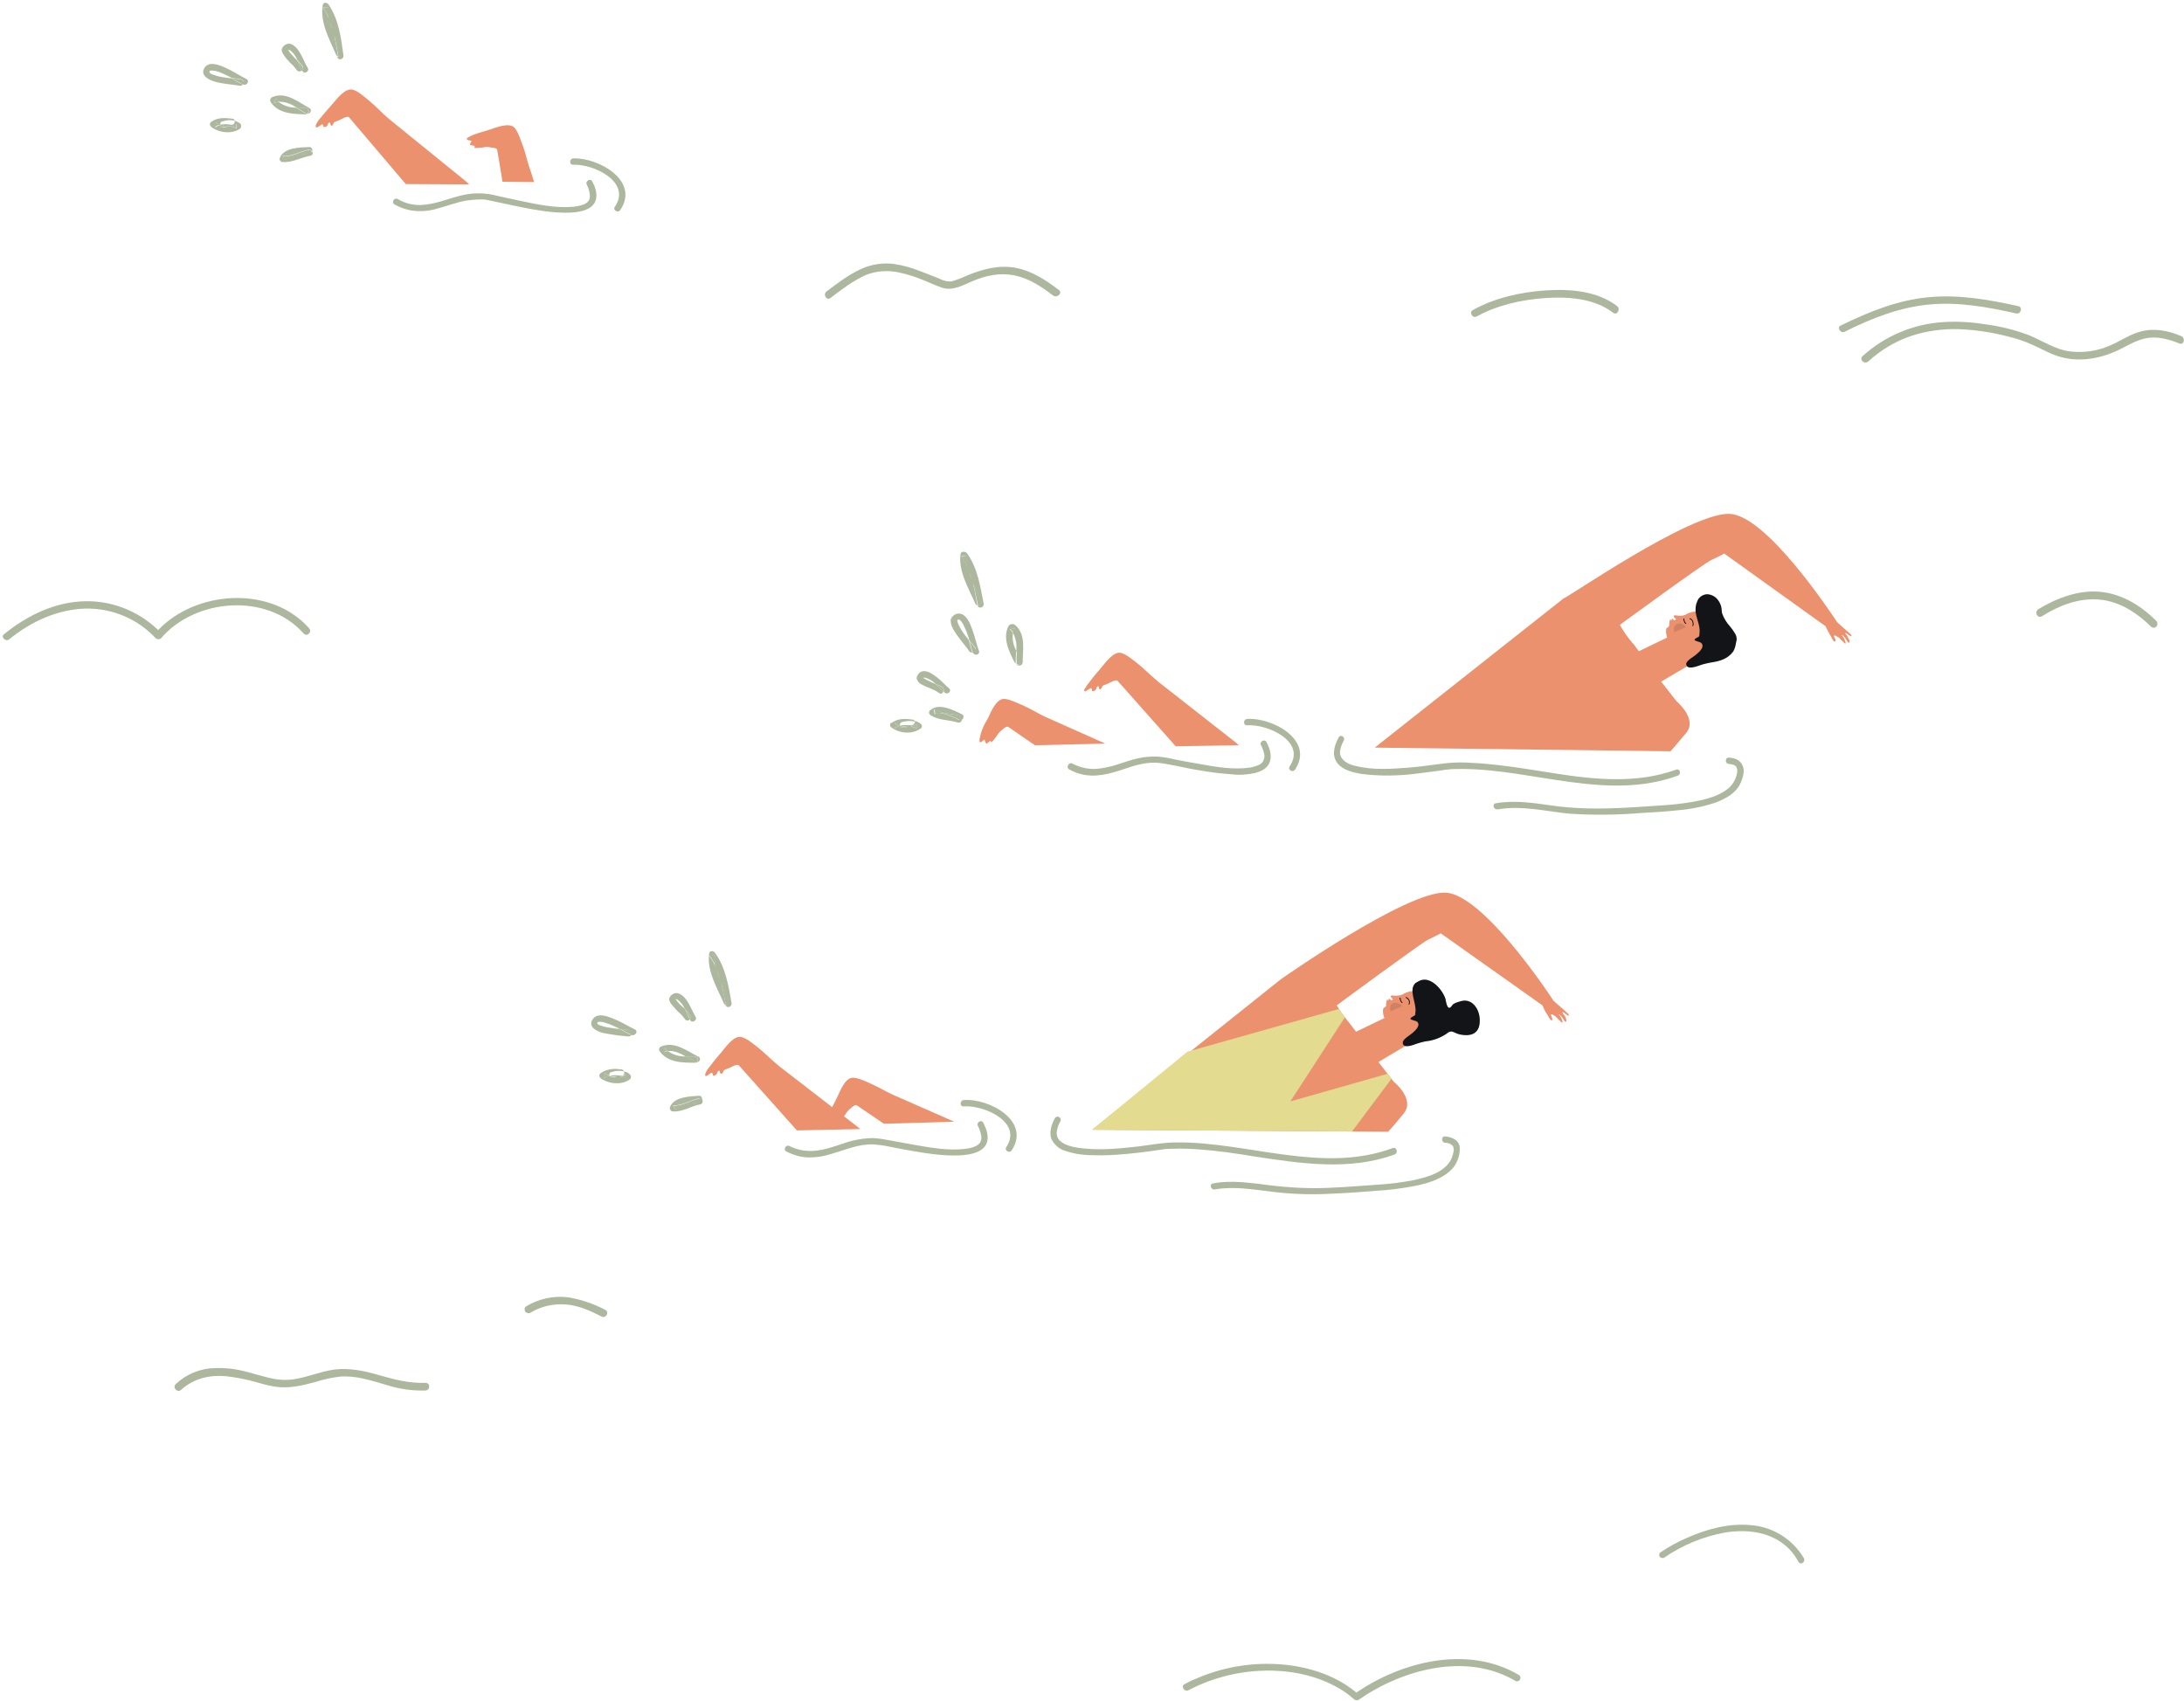 <?xml version="1.0" encoding="UTF-8"?>
<svg width="655px" height="510px" viewBox="0 0 655 510" version="1.1" xmlns="http://www.w3.org/2000/svg" xmlns:xlink="http://www.w3.org/1999/xlink">
    <!-- Generator: Sketch 61 (89581) - https://sketch.com -->
    <title>Impact-of-Pay-Transparency</title>
    <desc>Created with Sketch.</desc>
    <g id="Page-1" stroke="none" stroke-width="1" fill="none" fill-rule="evenodd">
        <g id="WhyTheyQuit---Landing" transform="translate(-45, -1837)">
            <g id="Impact-of-Pay-Transparency" transform="translate(45, 1837)">
                <path d="M518.8,154.1 C529.8,154.7 548.7,183.2 551,186.6 L551,186.6 C551.8,187.4 554.4,189.6 554.7,189.9 C555,190.2 555.3,190.4 555.3,190.7 C555.3,191 554.6,190.5 554.4,190.4 C554.2,190.3 553.8,189.8 553.4,189.8 C553.4,189.9 553.5,190.1 553.6,190.2 C553.7,190.4 553.9,190.5 554,190.7 C554.2,191.1 554.4,191.5 554.6,191.9 C554.8,192.2 554.7,192.6 554.5,192.8 C554.1,192.6 553.7,191.9 553.5,191.5 C553.2,191 552.9,190.7 552.4,190.4 C552.4,190.7 552.8,191 552.9,191.2 C553.1,191.6 553.2,191.9 553.4,192.3 C553.5,192.6 553.7,193.3 553.2,192.9 C553,192.7 552.8,192.5 552.6,192.3 C552.4,192.1 552.1,191.9 551.9,191.6 C551.7,191.3 551.4,191.1 551.1,191 C550.9,190.9 550.5,190.5 550.2,190.6 C549.9,190.7 550,190.8 550.1,191 C550.2,191.2 550.7,192 550.4,192.3 C550.1,192.6 549.8,192.1 549.7,191.9 C549.4,191.5 549.2,190.9 548.9,190.5 C548.4,189.6 547.9,188.7 547.5,187.8 L517.1,166 C517.1,166 515.4,167 513.3,167.9 C511.2,168.8 485.8,187.4 485.8,187.4 C486.9,189.3 488.1,191.1 489.5,192.7 C490,193.2 490.7,194.2 491.5,195.3 L500,191.2 C499.7,190.4 499.6,189.4 499.7,188.6 C499.9,188.1 500.7,188.1 500.6,187.4 C500.6,187.1 500.6,186.9 500.7,186.6 C500.7,186.4 500.7,186 500.9,185.8 C501.2,185.4 501,186.1 501.2,186.1 C501.4,185.9 501.3,185.7 501.5,185.5 C501.8,185.6 501.9,186.1 502.3,186 C502.5,186 502.6,185.8 502.6,185.6 C502.6,185.5 502.6,185.5 502.5,185.5 C502.4,185.3 501.6,184.9 502.1,184.6 C502.4,184.4 502.7,184.6 503,184.6 C503.6,184.7 504.1,184.7 504.7,184.6 C504.9,184.5 505.2,184.5 505.4,184.4 C507.1,183.3 509.3,183.1 511.2,183.6 C513.9,184.6 516.9,187.9 517,190.8 C517.1,195.6 512.4,198.3 507.9,198.7 L498.2,204.4 L502.8,210.3 C502.8,210.3 509.2,215.6 505.7,219.8 C502.2,224 501,225.3 501,225.3 L412.3,224.2 L469,179.4 C469.2,179.9 507.1,153.5 518.8,154.1 Z" id="Path" fill="#EB916E" fill-rule="nonzero"></path>
                <path d="M508.8,196.2 C509.6,195.5 511.4,194 510.2,192.8 C509.6,192.3 506.9,192.2 509,191.2 C509.8,190.8 509.6,190.8 509.7,189.9 C510,187.5 508.6,185.4 508.5,183 C508.5,182.1 508.6,181.2 509,180.4 C509.4,179.1 510.7,178.2 512.1,178.2 C513.3,178.3 514.5,178.9 515.2,179.9 C515.7,180.5 516,181.2 516.2,181.9 C516.4,182.6 516.3,183.3 516.5,184 C517,185.4 517.8,186.7 518.8,187.8 C519.4,188.5 519.9,189.2 520.3,189.9 C520.8,190.6 521,191.6 520.7,192.5 C520.6,193.3 520.4,194.1 520.1,194.8 C519.9,195.3 519.6,195.7 519.2,196.1 C517.4,198 515,198.4 512.5,198.8 C511.6,199 510.7,199.2 509.9,199.5 C509,199.8 505.8,201.1 505.7,199.1 C505.8,198 508.1,196.9 508.8,196.2 Z" id="Path" fill="#131418" fill-rule="nonzero"></path>
                <path d="M502.8,187.2 C503.8,186.7 505,187.1 505.6,188.1 L502.1,189.6 C502,188.7 501.8,187.8 502.8,187.2 Z" id="Path" fill="#D08162" fill-rule="nonzero"></path>
                <path d="M505,185.5 C505,186 505.2,186.9 505.7,187" id="Path" stroke="#010101" stroke-width="0.23"></path>
                <path d="M506.7,185.5 C507.2,185.6 507.6,186 507.7,186.5 C507.8,186.8 507.9,187.5 507.6,187.7" id="Path" stroke="#010101" stroke-width="0.23"></path>
                <path d="M326.7,204.6 C327.8,203.1 329,201.7 330.2,200.3 C331.4,198.9 334,195.2 336.2,195.8 C337.8,196.2 339.9,198 341.2,199 C343.2,200.6 345.1,202.6 347.1,204.2 L347.3,204.4 L370.9,222.9 C371,223 371.5,223.6 371.7,223.5 L352.6,223.8 L335.2,204.2 C334.7,203.6 332.8,204.8 332.3,205 C331.8,205.2 331.3,205.4 330.8,205.6 C330.5,205.8 330.4,206.6 330,206.7 C329.6,206.8 329.5,206.1 329.5,205.8 C328.8,205.7 328.9,206.5 328.6,206.9 C328.4,207.1 327.8,207.4 327.5,207.2 C327.4,207.1 327.5,207 327.5,206.8 C327.2,206.3 327.4,206.2 326.7,206.6 C326,207 325,208 325.2,206.8 C325.7,206 326.1,205.3 326.7,204.6 Z" id="Path" fill="#EB916E" fill-rule="nonzero"></path>
                <path d="M296.3,215.4 C297.1,213.7 298.7,209.6 301.1,209.6 C302.7,209.6 305.2,210.9 306.7,211.5 C309,212.5 311.4,214 313.7,215.1 L314,215.2 L331.5,223 L310.4,223.5 L302.4,218 C301.9,217.6 300.8,218.7 300.5,218.9 C300.1,219.2 299.7,219.6 299.4,220 C299.1,220.4 298.8,220.9 298.5,221.3 C298.1,221.7 297.8,222.2 297.4,222.6 C297.3,222.5 297.1,222.3 297.1,222.2 C296.4,222.3 296,223.5 295.6,222.7 C295.2,221.9 295.5,221.5 294.7,222.2 C294.5,222.4 294.2,222.7 293.9,222.5 C293.6,222.3 293.8,222 293.8,221.6 C294.2,219.3 295.1,217.3 296.3,215.4 Z" id="Path" fill="#EB916E" fill-rule="nonzero"></path>
                <path d="M403,222.1 C402.5,223 402.1,224 401.9,225.1 C401.8,225.8 401.9,226.6 402.3,227.2 C402.7,227.8 403.2,228.3 403.9,228.7 C404.7,229.2 405.6,229.5 406.6,229.7 C411.7,231 417.3,230.6 422.5,230.2 C426.6,229.9 430.5,229.2 434.5,228.8 C436.9,228.6 439.3,228.6 441.7,228.8 C444.4,228.9 447.1,229.2 449.8,229.5 C455.3,230.1 460.7,231.1 466.1,231.9 C478.2,233.8 490.9,235.1 502.7,230.8 C503.9,230.4 504.3,232.2 503.2,232.6 C482.1,240.3 460,230.7 438.5,230.6 C437,230.6 435.5,230.6 433.9,230.8 L433.8,230.8 L433.6,230.8 L433.1,230.9 L431.8,231.1 C429.5,231.4 427.2,231.7 424.9,232 C419.4,232.7 413.9,232.8 408.4,232.1 C405.9,231.7 402.9,231 401.2,229 C399.3,226.7 400.1,223.7 401.4,221.3 C401.9,220 403.6,221 403,222.1 Z" id="Path" fill="#ACB79E" fill-rule="nonzero"></path>
                <path d="M448.6,240.9 C454.3,239.9 459.9,240.8 465.6,241.6 C471.4,242.4 477.2,242.6 483.1,242.4 C487.9,242.3 492.6,241.9 497.4,241.6 C501.1,241.4 504.9,241 508.6,240.3 C512.1,239.6 515.9,238.6 518.6,236.2 C519.8,235.1 520.6,233.6 520.9,232.1 C521.1,231.4 521.1,230.7 520.8,230.1 C520.4,229.3 519.3,229.2 518.5,229.1 C517.3,229 517.3,227.1 518.5,227.2 C520.3,227.3 522,227.9 522.7,229.8 C523.3,231.3 522.7,233.2 522.1,234.6 C520.8,237.8 517.6,239.5 514.5,240.7 C510.8,241.9 507,242.7 503.1,243 C499.5,243.4 495.9,243.6 492.3,243.8 C485.1,244.4 477.8,244.5 470.6,244 C463.5,243.3 456.5,241.5 449.3,242.7 C447.9,243 447.4,241.1 448.6,240.9 Z" id="Path" fill="#ACB79E" fill-rule="nonzero"></path>
                <path d="M321.6,229 C323.8,230.1 326.2,230.7 328.6,230.6 C330.8,230.4 332.9,230 335,229.3 C337.1,228.6 339.2,227.9 341.3,227.4 C343.2,227 345.2,226.8 347.1,226.9 C348.8,227 350.5,227.3 352.1,227.7 C354.6,228.2 357.2,228.7 359.7,229.1 C364.6,230 369.9,230.9 374.8,230.2 C375.7,230.1 376.5,229.8 377.3,229.5 C377.6,229.4 377.9,229.2 378.2,229 C378.4,228.8 378.7,228.6 378.8,228.3 C379.1,227.7 379.3,227 379.2,226.4 C379,225.4 378.7,224.4 378.2,223.5 C377.6,222.4 379.3,221.5 379.8,222.5 C380.8,224.4 381.6,226.7 380.7,228.8 C380,230.5 378.2,231.3 376.5,231.8 C374.2,232.3 371.7,232.5 369.4,232.2 C366.5,232 363.7,231.7 360.9,231.2 C358.2,230.8 355.6,230.3 352.9,229.7 C351.1,229.4 349.1,228.9 347.6,228.8 C343.9,228.4 340.4,229.5 336.9,230.7 C332.7,232.1 328.4,233.3 324,232.1 C322.8,231.8 321.7,231.3 320.6,230.7 C319.6,230.1 320.6,228.4 321.6,229 Z" id="Path" fill="#ACB79E" fill-rule="nonzero"></path>
                <path d="M374,215.6 C381.5,215.1 394.3,221.9 388.4,230.8 C387.7,231.8 386.1,230.9 386.8,229.8 C391.8,222.3 380.1,217.1 374,217.5 C372.8,217.6 372.8,215.7 374,215.6 Z" id="Path" fill="#ACB79E" fill-rule="nonzero"></path>
                <path d="M303,188.7 L304.5,188.5 C304.3,188.9 304.1,189.4 304,189.8 C303.7,189.4 303.4,189 303,188.7 Z" id="Path" fill="#ACB79E" fill-rule="nonzero"></path>
                <path d="M304.4,187.4 C307.8,190.3 306.7,194.9 306.7,198.8 C306.6,199.3 306.1,199.7 305.5,199.6 C305.2,199.5 305,199.4 304.8,199.1 C305.3,199.4 305.9,199.2 306.1,198.7 C306.2,198.4 306.2,198.1 306.1,197.8 C305.7,197 305.2,196.1 304.8,195.2 C305,193.3 304.7,191.5 303.8,189.8 C303.9,189.3 304.1,188.9 304.3,188.5 L302.8,188.7 C303.2,189 303.5,189.4 303.8,189.8 C303.5,191.7 303.9,193.5 304.8,195.2 C304.7,196.4 304.6,197.6 304.6,198.7 C304.6,198.8 304.6,198.9 304.6,199 C304.5,198.9 304.4,198.8 304.3,198.7 C302.6,195.3 300.5,191.2 302.6,187.5 C303.2,187.1 303.8,187 304.4,187.4 C304.3,187.3 304.4,187.4 304.4,187.4 Z" id="Path" fill="#ACB79E" fill-rule="nonzero"></path>
                <path d="M305,195.2 C305.4,196.1 305.9,197 306.3,197.8 C306.5,198.3 306.3,198.9 305.8,199.1 C305.5,199.2 305.2,199.2 304.9,199.1 C304.9,199 304.9,198.9 304.9,198.8 C304.8,197.6 304.9,196.4 305,195.2 Z" id="Path" fill="#ACB79E" fill-rule="nonzero"></path>
                <path d="M290.1,166.6 C289.9,167.8 290,169.1 290.3,170.3 C289.8,169.1 289.1,167.9 288.3,166.9 L290.1,166.6 Z" id="Path" fill="#ACB79E" fill-rule="nonzero"></path>
                <path d="M290,165.9 C293.2,170.3 294,175.9 295,181 C295.2,182.2 293.5,182.7 293.2,181.6 C293.7,181.7 294.3,181.3 294.3,180.8 C294.3,180.6 294.3,180.4 294.2,180.2 C293.4,178.3 292.5,176.5 291.7,174.7 C291.3,173.2 290.8,171.8 290.2,170.3 C289.9,169.1 289.8,167.9 290,166.6 L288.3,166.8 C289.1,167.9 289.8,169 290.3,170.2 C290.6,171.3 290.9,172.4 291.3,173.4 C291.4,173.8 291.6,174.1 291.7,174.5 C292.3,176.8 292.7,179.1 293.1,181.4 C293.1,181.4 293.1,181.4 293.1,181.5 C292.8,181.5 292.6,181.3 292.5,181 C290.5,176.4 287.3,171.2 288.1,166 C288.4,165.2 289.6,165.4 290,165.9 Z" id="Path" fill="#ACB79E" fill-rule="nonzero"></path>
                <path d="M291.8,174.7 C292.6,176.6 293.5,178.4 294.3,180.2 C294.5,180.7 294.4,181.3 293.9,181.5 C293.7,181.6 293.5,181.6 293.3,181.6 C293.3,181.6 293.3,181.6 293.3,181.5 C292.8,179.3 292.4,177 291.8,174.7 Z" id="Path" fill="#ACB79E" fill-rule="nonzero"></path>
                <path d="M292.5,194.5 C293,195.2 292.4,195.8 291.8,195.9 C291.4,194.7 291.1,193.4 290.8,192.2 C291.3,192.9 291.9,193.6 292.5,194.5 Z" id="Path" fill="#ACB79E" fill-rule="nonzero"></path>
                <path d="M287.4,184 C289.8,183.9 291,187.1 291.6,188.8 C292.4,190.9 292.8,193.1 293.6,195.2 C294,196.4 292.2,196.8 291.8,195.7 L291.8,195.7 C292.4,195.6 293,195 292.5,194.3 C292,193.6 291.3,192.7 290.7,192 C290.6,191.6 290.5,191.1 290.3,190.7 C290,189.6 289.5,188.5 289,187.5 C288.7,186.9 288.2,186 287.6,185.8 C287.2,185.7 287.1,185.9 287.1,186.3 C287.4,187.3 287.9,188.3 288.5,189.2 C289.1,190.2 289.9,191.1 290.6,192 C290.9,193.2 291.2,194.5 291.6,195.7 C291.2,195.7 290.9,195.6 290.7,195.3 C289.3,193.3 287.5,191.4 286.2,189.2 C285.5,188.2 285.1,187.1 285.1,185.9 C285.4,184.9 286.3,184.1 287.4,184 Z" id="Path" fill="#ACB79E" fill-rule="nonzero"></path>
                <path d="M282.6,206.2 C283,206.5 283.1,207 282.9,207.4 C282.1,206.7 281.3,205.9 280.5,205.1 C281.3,205.4 282,205.8 282.6,206.2 Z" id="Path" fill="#ACB79E" fill-rule="nonzero"></path>
                <path d="M276.9,203.2 L277,203.3 C277,203.4 276.9,203.5 276.9,203.6 C277,203.3 276.7,203 276.9,203.2 Z" id="Path" fill="#E4DC92" fill-rule="nonzero"></path>
                <path d="M276.4,201.4 C278,200.8 279.9,202.3 281.1,203.2 C282.3,204.1 283.4,205.4 284.6,206.4 C285.6,207.2 284.2,208.5 283.3,207.7 L283,207.4 C283.2,207 283,206.5 282.7,206.2 C282.1,205.7 281.4,205.4 280.6,205.1 C279.7,204.2 278.6,203.5 277.3,203.2 C277.1,203.2 277.1,203.2 277,203.3 L276.9,203.2 C276.7,203 277,203.3 276.9,203.6 C276.9,203.5 277,203.4 277,203.3 L277.2,203.5 C277.6,203.7 277.9,203.9 278.3,204.1 C279,204.5 279.8,204.8 280.5,205.1 C281.3,205.9 282.1,206.7 282.9,207.4 C282.8,207.8 282.4,208.1 281.9,208 C281.8,208 281.7,207.9 281.6,207.8 C280,206.6 278,206.2 276.3,205.2 C275.6,204.9 275.1,204.2 274.9,203.4 C275,202.5 275.6,201.7 276.4,201.4 Z" id="Path" fill="#ACB79E" fill-rule="nonzero"></path>
                <path d="M287.6,215.8 C286.5,215.2 285.3,214.7 284.1,214.3 C283.1,214 281.4,213.4 280.5,214.2 C280.4,213.7 280.4,213.2 280.3,212.7 C282.6,214.2 285.5,213.9 288.1,214.7 C288.5,214.8 288.8,215.2 288.8,215.6 C288.4,215.9 288,216 287.6,215.8 Z" id="Path" fill="#ACB79E" fill-rule="nonzero"></path>
                <path d="M279.1,212.9 C281.7,210.7 286,213 288.5,214.2 C288.9,214.4 289.1,214.9 288.9,215.3 C288.8,215.4 288.7,215.6 288.6,215.6 C288.6,215.2 288.3,214.8 287.9,214.7 C285.4,213.9 282.5,214.2 280.1,212.7 C280.2,213.2 280.2,213.7 280.3,214.2 C281.2,213.4 282.9,214 283.9,214.3 C285.1,214.7 286.3,215.2 287.4,215.8 C287.8,216 288.2,215.9 288.5,215.7 C288.5,216.2 288.2,216.6 287.7,216.7 C287.6,216.7 287.5,216.7 287.3,216.7 C284.6,215.8 281.6,216.1 279.1,214.5 C278.6,214.2 278.5,213.6 278.8,213.1 C279.1,212.9 279.1,212.9 279.1,212.9 Z" id="Path" fill="#ACB79E" fill-rule="nonzero"></path>
                <path d="M274.9,217.2 L274.9,218.5 C273.8,217.6 272.3,217.9 271.1,218.2 C270.6,218.3 270.1,218 270,217.6 L270,217.6 C271.6,218.2 273.6,218.2 274.9,217.2 Z" id="Path" fill="#ACB79E" fill-rule="nonzero"></path>
                <path d="M268.2,218.4 L268.2,216.8 C268.7,217.2 269.3,217.4 269.9,217.7 L269.9,217.7 C269.4,217.8 268.8,218 268.2,218.4 Z" id="Path" fill="#ACB79E" fill-rule="nonzero"></path>
                <path d="M267.4,216.8 C269.2,215.4 271.5,215.5 273.7,215.8 C274,215.8 274.3,216.1 274.4,216.4 C273.2,216.1 271.9,216.2 270.6,216.5 C270.1,216.6 269.8,217.1 269.9,217.5 C269.9,217.6 269.9,217.6 270,217.7 C269.4,217.5 268.8,217.2 268.3,216.8 L268.3,218.4 C268.8,218 269.4,217.8 270,217.6 C270.1,218.1 270.6,218.4 271.1,218.2 C272.3,217.9 273.7,217.7 274.9,218.5 L274.9,217.2 C273.7,218.2 271.7,218.1 270,217.6 C271,217.4 272.1,217.4 273.2,217.5 C273.8,217.6 274.3,217.1 274.4,216.5 C274.4,216.4 274.4,216.3 274.4,216.2 C275.1,216.4 275.7,216.7 276.2,217.1 C276.6,217.5 276.6,218.1 276.2,218.4 C276.2,218.4 276.2,218.4 276.2,218.4 C273.8,220.3 269.8,220 267.4,218.2 C266.9,217.9 266.8,217.3 267.1,216.8 C267.2,216.9 267.3,216.8 267.4,216.8 Z" id="Path" fill="#ACB79E" fill-rule="nonzero"></path>
                <path d="M469.6,303.4 C469.3,303 466.7,300.9 465.9,300.1 L465.9,300.1 C463.7,296.7 444.6,268.3 433.6,267.7 C421.9,267.1 384.1,293.7 384.1,293.7 L327.6,338.8 L416.3,339.4 C416.3,339.4 417.5,338.2 421,333.9 C424.5,329.6 418,324.4 418,324.4 L413.4,318.5 L423.1,312.7 C427.5,312.3 432.3,309.5 432.1,304.7 C432,301.8 429,298.5 426.3,297.5 C424.3,296.9 422.2,297.2 420.5,298.3 C420.3,298.4 420,298.4 419.8,298.5 C419.2,298.6 418.7,298.6 418.1,298.6 C417.8,298.6 417.5,298.4 417.2,298.6 C416.8,298.9 417.5,299.3 417.6,299.5 C417.7,299.7 417.7,300 417.4,300 C417.1,300 416.9,299.6 416.6,299.5 C416.4,299.7 416.5,299.9 416.3,300.1 C416.1,300.1 416.3,299.4 416,299.8 C415.8,300 415.9,300.3 415.8,300.6 C415.7,300.9 415.7,301.1 415.7,301.4 C415.8,302.1 415,302 414.8,302.6 C414.7,303.5 414.8,304.4 415.2,305.3 L406.7,309.4 C405.8,308.3 405.1,307.3 404.7,306.8 C403.3,305.1 402,303.4 400.9,301.5 C400.9,301.5 426.2,282.8 428.3,281.8 C430.4,280.8 432.1,279.9 432.1,279.9 L462.6,301.5 C463,302.4 463.4,303.4 464,304.2 C464.3,304.6 464.5,305.2 464.8,305.5 C464.9,305.7 465.3,306.2 465.5,305.9 C465.7,305.6 465.3,304.9 465.2,304.6 C465.1,304.3 465.1,304.3 465.3,304.2 C465.5,304.1 466,304.5 466.2,304.6 C466.5,304.8 466.8,305 467,305.3 C467.2,305.5 467.4,305.8 467.7,306 C467.9,306.2 468.1,306.4 468.3,306.6 C468.8,306.9 468.6,306.3 468.5,306 C468.4,305.6 468.2,305.2 468,304.9 C467.9,304.6 467.5,304.4 467.5,304.1 C467.9,304.4 468.3,304.8 468.6,305.2 C468.8,305.6 469.2,306.3 469.6,306.5 C469.8,306.2 469.8,305.9 469.7,305.6 C469.6,305.2 469.4,304.8 469.1,304.4 C469,304.3 468.8,304.1 468.7,303.9 C468.6,303.8 468.6,303.6 468.6,303.5 C469,303.5 469.3,303.9 469.6,304.1 C469.9,304.3 470.5,304.9 470.5,304.4 C470.5,303.9 469.8,303.7 469.6,303.4 Z" id="Path" fill="#EB916E" fill-rule="nonzero"></path>
                <path d="M437.9,300.3 C437.2,300.5 436.5,300.7 435.9,301.1 C435.5,301.3 435.1,302.4 434.5,302.2 C433.9,302 433.6,300 433.5,299.5 C432.6,296.8 429.2,292.8 426,294 C425.5,294.2 425,294.5 424.5,294.8 C422.3,296.9 424.9,300.8 424.5,303.5 C424.4,304.4 424.6,304.4 423.8,304.8 C421.7,305.9 424.4,305.9 425,306.4 C426.2,307.5 424.4,309.1 423.6,309.8 C422.8,310.5 420.7,311.6 420.7,312.7 C420.8,314.7 424,313.3 424.9,313 C425.8,312.7 426.6,312.5 427.5,312.3 C429.7,312.1 431.9,311.3 433.7,310.1 C435.5,308.6 435.7,309.7 437.7,310.2 C441.3,311 443.9,309.9 443.8,305.9 C443.8,302.7 441.5,299.1 437.9,300.3 Z" id="Path" fill="#131418" fill-rule="nonzero"></path>
                <path d="M417.7,300.9 C416.7,301.5 416.9,302.3 417,303.3 L420.5,301.8 C419.9,300.9 418.7,300.5 417.7,300.9 Z" id="Path" fill="#D08162" fill-rule="nonzero"></path>
                <path d="M419.9,299.2 C419.9,299.7 420.1,300.5 420.6,300.7" id="Path" stroke="#010101" stroke-width="0.23"></path>
                <path d="M421.6,299.1 C422,299.2 422.4,299.6 422.6,300 C422.7,300.3 422.8,301 422.5,301.2" id="Path" stroke="#010101" stroke-width="0.23"></path>
                <path d="M233.5,319.6 L233.3,319.4 C231.3,317.8 229.4,315.8 227.4,314.2 C226.1,313.2 224,311.4 222.4,311 C220.1,310.4 217.6,314.1 216.4,315.5 C215.2,316.9 214,318.3 212.9,319.8 C212.3,320.5 211.8,321.2 211.5,322.1 C211.3,323.4 212.6,322.2 213,321.9 C213.4,321.6 213.5,321.6 213.8,322.1 C213.9,322.2 213.7,322.4 213.8,322.5 C214.1,322.7 214.7,322.4 214.9,322.2 C215.1,322 215.1,321 215.8,321.1 C215.9,321.3 215.9,322.1 216.4,322 C216.9,321.9 216.9,321.1 217.2,320.9 C217.7,320.7 218.2,320.4 218.7,320.3 C219.2,320.1 221.1,318.9 221.6,319.5 L239,339 L258.1,338.6 C257.9,338.6 257.4,338.1 257.3,338 L233.5,319.6 Z" id="Path" fill="#EB916E" fill-rule="nonzero"></path>
                <path d="M268.4,328.6 C266.1,327.6 263.7,326.1 261.4,325.1 C259.9,324.4 257.4,323.2 255.8,323.2 C253.4,323.2 251.9,327.4 251.1,329 C250.2,331 248.9,332.9 248.4,335.1 C248.3,335.4 248.2,335.8 248.5,336 C248.8,336.2 249.1,335.9 249.3,335.7 C250,335 249.8,335.5 250.2,336.2 C250.6,336.9 251,335.8 251.7,335.7 C251.8,335.9 251.9,336 252,336.1 C252.4,335.7 252.7,335.2 253.1,334.8 C253.4,334.4 253.7,334 254,333.5 C254.3,333.1 254.7,332.7 255.1,332.4 C255.4,332.1 256.5,331.1 257,331.5 L265.1,337 L286.2,336.4 L268.7,328.7 L268.4,328.6 Z" id="Path" fill="#EB916E" fill-rule="nonzero"></path>
                <path d="M417.7,344.3 C396.6,352.1 374.3,342.4 352.8,342.6 C348.3,342.6 344,343.6 339.6,344 C334.3,344.6 328.7,345 323.3,344.2 C321.3,343.9 318.9,343.3 317.6,341.8 C317.1,341.2 316.9,340.5 316.9,339.7 C317,338.5 317.4,337.3 318,336.3 C318.6,335.2 317,334.3 316.4,335.3 C315.4,337.1 314.6,339.4 315.3,341.5 C316.1,343.2 317.6,344.6 319.4,345.1 C321.7,345.9 324,346.3 326.4,346.4 C329.2,346.5 332,346.5 334.8,346.3 C339.4,346 344.1,345.4 348.7,344.7 L349.2,344.6 L349.4,344.6 C350.2,344.5 350.9,344.5 351.7,344.5 C354.4,344.4 357.1,344.5 359.7,344.7 C365.2,345.1 370.7,345.9 376.1,346.8 C390,348.9 404.7,351.2 418.3,346.2 C419.4,345.7 418.9,343.9 417.7,344.3 Z" id="Path" fill="#ACB79E" fill-rule="nonzero"></path>
                <path d="M433.4,340.8 C432.2,340.7 432.2,342.6 433.4,342.7 C434.2,342.7 435.1,343 435.7,343.6 C436,344.2 436.1,344.9 435.9,345.5 C435.6,347.1 434.9,348.6 433.7,349.7 C431.2,352.2 427.4,353.1 424.1,353.9 C420.4,354.6 416.6,355.1 412.9,355.3 C408.3,355.6 403.6,356 399,356.2 C393.1,356.5 387.1,356.2 381.2,355.5 C375.4,354.8 369.6,353.8 363.8,354.9 C362.6,355.1 363.1,356.9 364.3,356.7 C370.1,355.7 375.8,356.7 381.5,357.4 C387.3,358.1 393.1,358.3 398.9,358 C403.6,357.8 408.2,357.5 412.8,357.1 C416.6,356.9 420.3,356.4 424.1,355.7 C428.2,354.9 433,353.5 435.8,350.2 C437.1,348.6 437.8,346.5 437.8,344.4 C437.8,342 435.6,341 433.4,340.8 Z" id="Path" fill="#ACB79E" fill-rule="nonzero"></path>
                <path d="M294.9,336.7 C294.3,335.6 292.7,336.6 293.3,337.7 C293.8,338.6 294.1,339.6 294.3,340.7 C294.4,341.4 294.3,342.1 293.9,342.7 C293.5,343.2 293,343.6 292.4,343.8 C291.5,344.2 290.6,344.4 289.6,344.5 C284.3,345.2 278.7,344.1 273.5,343.2 C271.1,342.8 268.8,342.3 266.4,341.9 C264.9,341.6 263.5,341.4 262,341.3 C259.8,341.3 257.7,341.6 255.6,342.1 C253.6,342.6 251.6,343.4 249.6,344 C245.2,345.4 241,345.8 236.8,343.7 C235.7,343.1 234.8,344.8 235.8,345.3 C237.9,346.4 240.3,347.1 242.7,347.1 C244.9,347.1 247,346.8 249.1,346.1 C253.4,344.9 257.5,343 262,343.2 C263.5,343.3 265,343.5 266.4,343.8 C268.9,344.3 271.4,344.8 273.9,345.2 C279.1,346.1 299.7,349.9 295.7,338.5 C295.4,337.9 295.2,337.3 294.9,336.7 Z" id="Path" fill="#ACB79E" fill-rule="nonzero"></path>
                <path d="M289,329.9 C287.8,330 287.8,331.9 289,331.8 C295,331.3 306.8,336.5 301.8,344 C301.1,345 302.8,346 303.4,345 C309.3,336.1 296.5,329.3 289,329.9 Z" id="Path" fill="#ACB79E" fill-rule="nonzero"></path>
                <path d="M199.3,314.2 L199,315.5 C199.4,315.3 199.8,315.2 200.2,315.2 C199.9,314.9 199.6,314.6 199.3,314.2 Z" id="Path" fill="#ACB79E" fill-rule="nonzero"></path>
                <path d="M208.4,316.8 C207.5,316.8 206.5,316.8 205.5,316.8 C206.6,317.4 207.6,318 208.5,318.5 C208.6,318.6 208.7,318.6 208.9,318.6 C209.3,318.3 209.4,317.6 209.1,317.2 C208.9,317 208.7,316.9 208.4,316.8 Z" id="Path" fill="#ACB79E" fill-rule="nonzero"></path>
                <path d="M209.5,316.9 C205.8,315.1 202.3,312.1 198.1,313.9 C197.7,314.2 197.5,314.7 197.8,315.2 C200.2,318.7 204.7,318.7 208.5,318.7 C208.7,318.7 208.8,318.7 209,318.6 C208.9,318.6 208.8,318.6 208.6,318.5 C207.7,318 206.7,317.4 205.6,316.8 C203.7,316.9 201.8,316.3 200.3,315.2 C199.9,315.3 199.5,315.4 199.1,315.5 L199.4,314.2 C199.6,314.6 199.9,314.9 200.3,315.2 C202.1,315 203.9,315.8 205.6,316.8 C206.6,316.8 207.6,316.8 208.5,316.8 C209,316.9 209.4,317.4 209.3,317.9 C209.3,318.2 209.1,318.4 208.9,318.5 C209.8,318.7 210.4,317.3 209.5,316.9 Z" id="Path" fill="#ACB79E" fill-rule="nonzero"></path>
                <path d="M214.5,286.4 L212.8,286.6 C213.6,287.7 214.3,288.8 214.8,290 C214.4,288.9 214.3,287.7 214.5,286.4 Z" id="Path" fill="#ACB79E" fill-rule="nonzero"></path>
                <path d="M214.4,285.7 C214,285.1 212.8,285 212.7,285.9 C211.9,291.1 215.1,296.3 217.1,300.9 C217.2,301.2 217.4,301.3 217.7,301.4 C217.7,301.4 217.7,301.4 217.7,301.3 C217.2,299 216.8,296.7 216.2,294.4 C216.1,294.1 215.9,293.7 215.8,293.4 C215.4,292.3 215,291.2 214.7,290.1 C214.2,288.9 213.5,287.7 212.7,286.7 L214.4,286.5 C214.3,287.7 214.3,289 214.6,290.1 C215.2,291.5 215.7,292.9 216.1,294.4 C216.9,296.3 217.8,298.1 218.6,300 C218.8,300.5 218.6,301.1 218.2,301.3 C218,301.4 217.8,301.4 217.6,301.4 C217.9,302.5 219.6,302 219.4,300.8 C218.5,295.7 217.6,290 214.4,285.7 Z" id="Path" fill="#ACB79E" fill-rule="nonzero"></path>
                <path d="M218.7,300 C217.9,298.1 217,296.3 216.2,294.4 C216.8,296.7 217.2,299.1 217.7,301.3 C217.7,301.3 217.7,301.3 217.7,301.4 C218.2,301.5 218.8,301.1 218.8,300.6 C218.9,300.4 218.8,300.2 218.7,300 Z" id="Path" fill="#ACB79E" fill-rule="nonzero"></path>
                <path d="M179.3,306.9 L179.3,306.9 C179.3,306.9 179.2,307 179.3,306.9 Z" id="Path" fill="#ACB79E" fill-rule="nonzero"></path>
                <path d="M190.4,308.7 C188.4,307.8 186.5,306.5 184.4,305.7 C182.6,304.9 179.3,303.5 177.8,305.6 C176.1,308 179.2,309.4 181,309.8 C182.4,310.1 183.9,310.3 185.3,310.5 L187.2,310.7 L188,310.8 L188.4,310.8 C188.8,310.9 189.1,310.7 189.3,310.4 L189.3,310.4 C188.2,309.9 187.1,309.2 185.9,308.6 C184.9,308.5 183.9,308.4 182.9,308.2 C181.8,308.1 180.8,307.8 179.7,307.4 C179.5,307.3 179.2,307.1 179.1,306.9 C179.1,307 179.1,306.9 179.1,306.9 L179.1,306.9 L179.1,306.9 C179.1,306.8 179.2,306.7 179.2,306.6 C179.5,306.3 180.5,306.4 181.1,306.6 C182.2,306.9 183.3,307.3 184.3,307.8 C184.8,308 185.4,308.3 185.9,308.6 C186.9,308.7 187.9,308.8 188.8,308.9 C189.6,309 189.7,309.9 189.2,310.4 C190.6,310.8 191.5,309.2 190.4,308.7 Z" id="Path" fill="#ACB79E" fill-rule="nonzero"></path>
                <path d="M189,308.9 C188,308.8 187.1,308.7 186.1,308.6 C187.2,309.2 188.3,309.8 189.5,310.4 L189.5,310.4 C189.9,309.8 189.8,309 189,308.9 Z" id="Path" fill="#ACB79E" fill-rule="nonzero"></path>
                <path d="M207.1,304.6 C206.6,303.9 206,303.2 205.4,302.6 L205.7,303.1 C206.2,304 206.6,304.9 207,305.8 C207.3,305.5 207.3,305 207.1,304.6 Z" id="Path" fill="#ACB79E" fill-rule="nonzero"></path>
                <path d="M202.6,299.9 L202.7,299.8 C202.7,299.7 202.6,299.7 202.6,299.6 C202.7,299.7 202.5,300 202.6,299.9 Z" id="Path" fill="#ACB79E" fill-rule="nonzero"></path>
                <path d="M206.7,301.2 C205.9,299.8 204.7,298 202.9,297.8 C202.1,297.8 201.3,298.3 200.9,299 C200.4,299.7 200.9,300.6 201.4,301.2 C202.1,302 202.8,302.9 203.6,303.6 C204.3,304.2 204.9,304.9 205.4,305.6 C205.7,306.1 206.3,306.2 206.8,305.8 C206.8,305.8 206.9,305.8 206.9,305.7 C206.4,304.8 206.1,303.9 205.6,303 L205.3,302.5 C204.8,302 204.2,301.5 203.7,301 C203.3,300.6 203,300.2 202.7,299.7 L202.6,299.8 C202.5,300 202.7,299.6 202.6,299.5 C202.6,299.6 202.7,299.6 202.7,299.7 C202.7,299.7 202.8,299.6 202.9,299.6 C202.8,299.7 202.9,299.6 203.1,299.7 C204.1,300.4 204.9,301.4 205.4,302.6 C206.1,303.2 206.6,303.9 207.1,304.6 C207.4,305 207.3,305.5 206.9,305.7 L207.1,306.1 C207.5,306.5 208.1,306.4 208.5,306 C208.7,305.8 208.8,305.4 208.7,305.1 C208,303.9 207.4,302.5 206.7,301.2 Z" id="Path" fill="#ACB79E" fill-rule="nonzero"></path>
                <path d="M209.6,329.5 C207,330 204.6,331.7 201.9,331.6 L202.8,332.8 C203.2,331.7 204.8,331.4 205.8,331.2 C207.1,330.9 208.5,330.8 209.9,330.7 C210.2,330.8 210.6,330.6 210.7,330.3 C210.8,330 210.6,329.6 210.3,329.5 C210,329.3 209.8,329.4 209.6,329.5 L209.6,329.5 Z" id="Path" fill="#ACB79E" fill-rule="nonzero"></path>
                <path d="M209.8,330.6 C208.4,330.7 207.1,330.8 205.7,331.1 C204.8,331.3 203.1,331.7 202.7,332.7 L201.8,331.5 C204.5,331.6 206.9,330 209.5,329.4 C209.9,329.3 210.3,329.5 210.5,329.9 C210.7,329.5 210.5,328.9 210.1,328.7 C210,328.6 209.8,328.6 209.7,328.6 C206.9,328.8 202,328.9 200.9,332.1 C200.8,332.6 201.1,333.2 201.7,333.3 C201.7,333.3 201.8,333.3 201.8,333.3 C204.8,333.5 207.2,331.7 210,331.2 C210.5,331.1 210.8,330.7 210.7,330.2 C210.7,330.1 210.6,330 210.6,329.9 C210.4,330.3 210.1,330.6 209.8,330.6 Z" id="Path" fill="#ACB79E" fill-rule="nonzero"></path>
                <path d="M181.1,321.8 L181.1,323.4 C181.6,323 182.2,322.8 182.7,322.6 L182.7,322.6 C182.2,322.4 181.6,322.1 181.1,321.8 Z" id="Path" fill="#ACB79E" fill-rule="nonzero"></path>
                <path d="M183.9,323.3 C185.1,323 186.6,322.7 187.6,323.6 L187.6,322.3 C186.4,323.3 184.5,323.3 182.9,322.7 L182.8,322.7 C182.9,323.1 183.4,323.4 183.9,323.3 C183.9,323.3 183.9,323.3 183.9,323.3 Z" id="Path" fill="#ACB79E" fill-rule="nonzero"></path>
                <path d="M187.1,321.3 C187.4,321.9 187.1,322.7 186.3,322.6 C185.2,322.4 184,322.4 182.9,322.6 C184.5,323.1 186.4,323.2 187.6,322.2 L187.6,323.5 C186.7,322.6 185.1,322.9 183.9,323.2 C183.4,323.3 182.9,323.1 182.8,322.6 C182.8,322.6 182.8,322.6 182.8,322.6 C182.2,322.7 181.6,323 181.2,323.4 L181.2,321.8 C181.7,322.1 182.3,322.4 182.8,322.6 C182.6,322.1 182.9,321.6 183.3,321.5 C183.3,321.5 183.4,321.5 183.4,321.5 C184.6,321.1 185.9,321 187.1,321.3 C187,320.9 186.7,320.7 186.3,320.7 C184.2,320.4 182,320.5 180.2,321.8 C179.7,322.1 179.6,322.7 180,323.2 C180.1,323.3 180.2,323.4 180.2,323.4 C182.6,325.1 186.6,325.5 189,323.6 C189.3,323.2 189.3,322.6 189,322.3 C188.4,321.7 187.8,321.4 187.1,321.3 Z" id="Path" fill="#ACB79E" fill-rule="nonzero"></path>
                <polygon id="Path" fill="#E3DB90" fill-rule="nonzero" points="387 330.3 403.4 305 401.5 302.6 356.1 315.4 327.5 338.8 405.5 339.3 417.4 323.4 416.2 322"></polygon>
                <path d="M116.7,35.7 L116.5,35.5 C114.5,33.9 112.7,31.8 110.7,30.2 C109.5,29.2 107.4,27.3 105.8,26.9 C103.5,26.3 100.9,29.8 99.7,31.2 C98.5,32.6 97.2,34 96.1,35.4 C95.5,36 95,36.8 94.7,37.6 C94.5,38.9 95.8,37.8 96.2,37.5 C96.6,37.2 96.7,37.2 97,37.7 C97.1,37.8 96.9,38 97,38.1 C97.1,38.2 97.9,38 98.1,37.8 C98.3,37.6 98.3,36.6 99,36.8 C99.1,37 99.1,37.8 99.5,37.7 C99.9,37.6 100,36.8 100.3,36.6 C100.8,36.4 101.3,36.2 101.8,36 C102.3,35.8 104.2,34.6 104.7,35.2 L121.7,55.2 L140.8,55.3 C140.6,55.3 140.1,54.7 140,54.6 L116.7,35.7 Z" id="Path" fill="#EB916E" fill-rule="nonzero"></path>
                <path d="M159.2,51.5 C159.2,51.4 159.1,51.3 159.1,51.2 C158.2,48.8 157.7,46.1 156.8,43.7 C156.2,42.2 155.4,39.5 154.3,38.3 C152.7,36.6 148.6,38.3 146.8,38.9 C144.7,39.6 142.5,40 140.6,41.1 C140.3,41.3 139.9,41.4 140,41.7 C140.1,42 140.5,42.1 140.8,42.1 C141.8,42.2 141.3,42.4 141,43.1 C140.7,43.8 141.9,43.4 142.4,43.9 C142.3,44.1 142.3,44.3 142.3,44.4 C142.9,44.4 143.4,44.3 144,44.3 C144.5,44.3 145,44.2 145.5,44.1 C146,44 146.6,44.1 147.1,44.2 C147.5,44.3 149,44.3 149.1,44.9 C149.1,44.9 149.9,49.3 150.7,54.5 L160.2,54.6 C158.1,48.7 161.3,57.5 159.2,51.5 Z" id="Path" fill="#EB916E" fill-rule="nonzero"></path>
                <path d="M177.6,54.4 C177.1,53.3 175.4,54.3 176,55.4 C176.5,56.4 176.8,57.4 176.9,58.5 C177,59.2 176.8,59.9 176.4,60.4 C176.5,60.3 176.2,60.6 176.1,60.7 C176,60.8 175.9,60.9 175.8,60.9 C175.5,61.1 175.2,61.3 174.8,61.4 C173.9,61.7 173,61.9 172,62 C166.6,62.5 161.1,61.3 155.9,60.2 C153.6,59.7 151.3,59.2 149,58.7 C147.5,58.3 146.1,58.1 144.6,58 C142.5,57.9 140.4,58.1 138.4,58.6 C136.3,59.1 134.3,59.8 132.2,60.4 C130.2,61 128.1,61.4 126,61.5 C123.6,61.5 121.3,60.9 119.3,59.7 C118.2,59.1 117.3,60.7 118.3,61.3 C120.4,62.5 122.8,63.2 125.2,63.3 C127.4,63.4 129.6,63.1 131.7,62.4 C133.8,61.8 135.9,61.1 138.1,60.5 C140.2,60 142.4,59.8 144.6,59.8 C145.2,59.8 145.7,59.9 146.3,60 C147.2,60.2 148.2,60.4 149.1,60.6 C151.6,61.1 154.1,61.7 156.7,62.2 C162,63.2 182.5,67.5 178.3,55.8 C178.1,55.5 177.9,54.9 177.6,54.4 Z" id="Path" fill="#ACB79E" fill-rule="nonzero"></path>
                <path d="M171.9,47.5 C170.7,47.6 170.7,49.5 171.9,49.4 C178,49.1 189.5,54.6 184.4,62 C183.7,63 185.3,64 186,63 C192,54.2 179.4,47.2 171.9,47.5 Z" id="Path" fill="#ACB79E" fill-rule="nonzero"></path>
                <path d="M82.7,29.5 L82.1,30.9 C82.6,30.7 83.1,30.6 83.6,30.6 C83.3,30.2 82.9,29.8 82.7,29.5 Z" id="Path" fill="#ACB79E" fill-rule="nonzero"></path>
                <path d="M92.8,32.4 C89.4,30.6 85.8,27.4 81.7,29.1 C81.2,29.3 80.9,29.8 81.1,30.4 C81.1,30.4 81.1,30.5 81.1,30.5 C83.4,34.1 87.9,34.2 91.7,34.3 C91.9,34.3 92,34.3 92.1,34.2 C92,34.2 91.9,34.2 91.8,34.1 C90.8,33.6 89.8,32.9 88.8,32.3 C86.9,32.3 85.1,31.7 83.6,30.6 C83.1,30.6 82.6,30.8 82.1,30.9 L82.7,29.5 C82.9,29.9 83.3,30.2 83.6,30.5 C85.5,30.5 87.3,31.1 88.8,32.2 C89.8,32.3 90.8,32.3 91.7,32.3 C92.2,32.4 92.6,32.9 92.6,33.4 C92.6,33.7 92.4,33.9 92.2,34.1 C93.1,34.2 93.7,32.9 92.8,32.4 Z" id="Path" fill="#ACB79E" fill-rule="nonzero"></path>
                <path d="M91.7,32.3 C90.8,32.3 89.8,32.3 88.8,32.2 C89.8,32.8 90.8,33.5 91.8,34 C91.9,34.1 92,34.1 92.1,34.1 C92.5,33.8 92.7,33.2 92.3,32.7 C92.2,32.5 91.9,32.3 91.7,32.3 Z" id="Path" fill="#ACB79E" fill-rule="nonzero"></path>
                <path d="M98.6,2.1 L96.9,2.3 C97.6,3.4 98.3,4.5 98.8,5.7 C98.5,4.5 98.4,3.3 98.6,2.1 Z" id="Path" fill="#ACB79E" fill-rule="nonzero"></path>
                <path d="M98.5,1.3 C98.1,0.7 96.9,0.6 96.8,1.5 C95.9,6.6 98.8,11.8 100.8,16.4 C100.9,16.7 101.2,16.9 101.4,17 C101,14.7 100.7,12.4 100.1,10.1 C100,9.8 99.9,9.6 99.8,9.3 C99.4,8.1 99,6.9 98.7,5.7 C98.2,4.5 97.6,3.3 96.8,2.3 L98.5,2.1 C98.3,3.3 98.4,4.6 98.6,5.7 C99.2,7.1 99.6,8.6 100,10.1 C100.8,12.1 101.6,14 102.4,15.9 C102.7,16.7 101.9,17.2 101.2,17 L101.2,17.1 C101.4,18.3 103.2,17.8 103,16.6 C102.3,11.4 101.6,5.8 98.5,1.3 Z" id="Path" fill="#ACB79E" fill-rule="nonzero"></path>
                <path d="M102.6,15.9 C101.8,14 100.9,12 100.2,10.1 C100.7,12.4 101.1,14.7 101.5,17 C102.1,17.2 102.9,16.7 102.6,15.9 Z" id="Path" fill="#ACB79E" fill-rule="nonzero"></path>
                <path d="M62.8,21.6 L62.8,21.6 C62.8,21.6 62.8,21.7 62.8,21.6 Z" id="Path" fill="#E4DC92" fill-rule="nonzero"></path>
                <path d="M73.9,23.7 C71.9,22.7 70,21.4 68,20.5 C66.3,19.7 63,18.2 61.5,20.1 C59.7,22.5 62.6,24 64.5,24.5 C66.9,25.2 69.6,25.3 71.9,25.7 C72.3,25.8 72.6,25.6 72.8,25.4 L72.8,25.4 C71.6,24.8 70.6,24.2 69.5,23.5 C68.5,23.4 67.5,23.3 66.5,23.1 C65.4,22.9 64.4,22.6 63.4,22.2 C63.2,22.1 63,21.9 62.8,21.7 C62.8,21.7 62.8,21.7 62.8,21.7 L62.8,21.7 C62.8,21.7 62.8,21.7 62.8,21.6 C62.8,21.5 62.9,21.4 62.9,21.3 C63.2,21 64.2,21.2 64.8,21.3 C65.9,21.6 67,22.1 68,22.6 C68.5,22.8 69,23.1 69.5,23.4 C70.5,23.5 71.5,23.6 72.4,23.8 C72.9,23.9 73.2,24.4 73.1,24.8 C73.1,25 73,25.1 72.9,25.3 C74,25.9 75,24.2 73.9,23.7 Z" id="Path" fill="#ACB79E" fill-rule="nonzero"></path>
                <path d="M72.5,23.9 C71.5,23.7 70.6,23.6 69.6,23.5 C70.7,24.1 71.8,24.8 72.9,25.4 L72.9,25.4 C73.2,25.1 73.2,24.5 72.9,24.2 C72.8,24 72.7,23.9 72.5,23.9 Z" id="Path" fill="#ACB79E" fill-rule="nonzero"></path>
                <path d="M86.4,15.2 L86.4,15.2 C86.5,15 86.4,15 86.4,14.9 C86.4,15 86.3,15.4 86.4,15.2 Z" id="Path" fill="#E4DC92" fill-rule="nonzero"></path>
                <path d="M90.7,20 C90.2,19.3 89.7,18.6 89,18 L89.3,18.5 C89.7,19.4 90.1,20.3 90.5,21.2 C90.9,20.9 91,20.4 90.7,20 Z" id="Path" fill="#ACB79E" fill-rule="nonzero"></path>
                <path d="M90.4,16.6 C89.6,15.2 88.5,13.3 86.7,13.1 C85.9,13.1 85.1,13.6 84.7,14.3 C84.2,15 84.7,15.9 85.1,16.5 C85.7,17.4 86.4,18.2 87.2,19 C87.9,19.6 88.5,20.3 89,21 C89.3,21.4 89.8,21.6 90.3,21.3 C90.4,21.3 90.4,21.2 90.5,21.2 C90.1,20.3 89.7,19.4 89.3,18.5 L89,18 C88.5,17.5 87.9,16.9 87.5,16.4 C87.1,16 86.8,15.6 86.5,15.1 L86.4,15.2 C86.3,15.4 86.4,15 86.4,14.9 C86.4,15 86.5,15.1 86.5,15.1 C86.5,15.1 86.6,15 86.6,15 C86.7,15 86.7,15 86.9,15 C87.9,15.7 88.7,16.8 89.1,17.9 C89.7,18.5 90.3,19.2 90.8,19.9 C91,20.3 91,20.8 90.6,21 L90.8,21.5 C91.2,21.9 91.8,21.8 92.2,21.4 C92.4,21.2 92.5,20.8 92.4,20.5 C91.6,19.4 91.1,17.9 90.4,16.6 Z" id="Path" fill="#ACB79E" fill-rule="nonzero"></path>
                <path d="M92.5,45 C89.9,45.5 87.5,47.1 84.7,46.9 L85.6,48.1 C86,47.1 87.7,46.8 88.6,46.6 C89.9,46.4 91.3,46.2 92.7,46.2 C93.1,46.2 93.4,46 93.5,45.6 C93.4,45.1 93,44.9 92.5,45 Z" id="Path" fill="#ACB79E" fill-rule="nonzero"></path>
                <path d="M92.7,46.1 C91.3,46.1 90,46.3 88.6,46.5 C87.7,46.7 86,47 85.6,48 L84.7,46.8 C87.4,47 89.9,45.4 92.5,44.9 C92.9,44.8 93.3,45 93.6,45.4 C93.8,45 93.6,44.4 93.2,44.2 C93.1,44.1 92.9,44.1 92.8,44.1 C90,44.2 85.1,44.2 83.9,47.4 C83.7,48 84.2,48.6 84.8,48.6 C87.7,48.8 90.3,47.2 93.1,46.7 C93.6,46.6 93.9,46.2 93.8,45.8 C93.8,45.7 93.7,45.6 93.7,45.4 C93.5,45.9 93.1,46.1 92.7,46.1 Z" id="Path" fill="#ACB79E" fill-rule="nonzero"></path>
                <path d="M67.1,38.1 C68.3,37.9 69.9,37.6 70.8,38.5 L70.8,37.1 C69.6,38.1 67.6,37.9 66,37.3 L66,37.3 C66.1,37.9 66.6,38.2 67.1,38.1 Z" id="Path" fill="#ACB79E" fill-rule="nonzero"></path>
                <path d="M70.4,36.2 C70.5,36.7 70.2,37.3 69.7,37.4 C69.6,37.4 69.4,37.4 69.3,37.4 C68.2,37.2 67.1,37.2 66.1,37.4 C67.7,38 69.7,38.1 70.9,37.2 L70.9,38.6 C70,37.7 68.4,37.9 67.2,38.2 C66.7,38.3 66.2,38 66.1,37.5 C65.5,37.6 65,37.9 64.5,38.2 L64.5,36.6 C65,37 65.5,37.3 66.1,37.5 C65.9,37.1 66.1,36.6 66.6,36.4 C66.7,36.4 66.7,36.4 66.8,36.4 C67.8,36 69.1,35.9 70.4,36.2 C70.3,35.9 70.1,35.6 69.7,35.6 C67.5,35.3 65.2,35.2 63.4,36.5 C62.9,36.8 62.8,37.4 63.2,37.9 C63.3,38 63.4,38.1 63.4,38.1 C65.8,39.9 69.7,40.3 72.1,38.5 C72.4,38.1 72.4,37.5 72.1,37.1 C71.6,36.7 71,36.4 70.4,36.2 Z" id="Path" fill="#ACB79E" fill-rule="nonzero"></path>
                <path d="M64.4,36.5 L64.4,38.1 C64.9,37.7 65.4,37.5 66,37.4 L66,37.4 C65.4,37.2 64.8,36.9 64.4,36.5 Z" id="Path" fill="#ACB79E" fill-rule="nonzero"></path>
                <path d="M54.3,416.8 C58.1,413.4 62.7,412.3 67.7,412.7 C70.2,413 72.6,413.4 75,414 C77.4,414.6 79.7,415.4 82.2,415.8 C86.4,416.5 90.3,415.6 94.4,414.5 C96.9,413.7 99.5,413.1 102.2,412.8 C104.4,412.7 106.7,412.9 108.8,413.4 C111.7,414 114.6,415 117.5,415.8 C120.8,416.7 124.2,417.1 127.6,417 C129.1,416.9 129.1,414.7 127.6,414.7 C122.8,414.9 118.3,413.7 113.7,412.4 C109.3,411.1 104.9,410.2 100.4,410.7 C95.7,411.3 91.3,413.5 86.5,413.8 C84.6,413.9 82.6,413.7 80.7,413.2 C78.2,412.6 75.7,411.8 73.2,411.2 C69.7,410.3 66.2,410.1 62.6,410.4 C58.9,410.9 55.4,412.5 52.7,415.1 C51.6,416.2 53.3,417.8 54.3,416.8 L54.3,416.8 Z" id="Path" fill="#ACB79E" fill-rule="nonzero"></path>
                <path d="M159.2,393.6 C162.4,391.7 166.1,390.9 169.8,391.2 C173.5,391.5 177.1,393.1 180.4,394.8 C181.7,395.5 182.9,393.5 181.5,392.8 C177.9,390.9 174,389.6 170,389 C165.8,388.6 161.6,389.5 157.9,391.7 C157.3,392 157.2,392.7 157.5,393.3 C157.9,393.8 158.6,394 159.2,393.6 L159.2,393.6 L159.2,393.6 Z" id="Path" fill="#ACB79E" fill-rule="nonzero"></path>
                <path d="M317.6,87 C313.7,84 309.4,81.2 304.5,80.3 C299.6,79.4 294.7,80.7 290.1,82.6 C288.6,83.3 287,83.9 285.4,84.4 C284.2,84.5 282.9,84.2 281.8,83.6 C277.4,81.9 273.1,79.9 268.4,79.2 C265,78.7 261.5,79.2 258.4,80.6 C254.6,82.3 251.2,84.9 247.9,87.4 C246.7,88.3 247.9,90.2 249,89.4 C252.3,86.9 255.8,84.2 259.6,82.5 C262.8,81.2 266.3,81 269.6,81.7 C271.9,82.2 274.2,82.9 276.4,83.8 C278.5,84.6 280.5,85.6 282.6,86.3 C285.9,87.3 288.8,85.5 291.7,84.3 C295.7,82.6 299.9,81.7 304.3,82.6 C308.7,83.5 312.4,86 315.8,88.6 C317.1,89.5 318.7,87.9 317.6,87 L317.6,87 Z" id="Path" fill="#ACB79E" fill-rule="nonzero"></path>
                <path d="M560.3,108.4 C564,105 568.5,102.3 573.3,100.7 C577.9,99.2 582.6,98.6 587.4,98.7 C592.3,98.9 597.1,99.6 601.8,100.8 C604.4,101.4 606.9,102.2 609.3,103.3 C611.4,104.2 613.4,105.3 615.5,106.2 C622.2,109 629.5,107.9 635.9,104.7 C638.3,103.5 640.6,102.1 643.3,101.5 C646.8,100.7 650.4,101.7 653.6,103 C655,103.6 655.5,101.4 654.2,100.8 C650.4,99.2 646.2,98.3 642.1,99.4 C638.9,100.2 636.2,102.1 633.3,103.4 C629.4,105.2 625.2,105.9 620.9,105.4 C616.6,104.9 612.7,102.3 608.7,100.6 C604.5,99 600.2,97.9 595.7,97.3 C591.4,96.6 587,96.3 582.7,96.6 C573.7,97.2 565.2,100.8 558.6,106.8 C557.5,107.8 559.1,109.4 560.3,108.4 L560.3,108.4 Z" id="Path" fill="#ACB79E" fill-rule="nonzero"></path>
                <path d="M553.2,99.5 C561.2,95.5 569.7,92.1 578.8,91.3 C587.5,90.5 596.2,92.1 604.7,94 C606.1,94.3 606.7,92.1 605.3,91.8 C596.6,89.9 587.8,88.3 578.8,89.1 C569.3,89.9 560.5,93.5 552.1,97.6 C550.8,98.1 551.9,100.1 553.2,99.5 L553.2,99.5 Z" id="Path" fill="#ACB79E" fill-rule="nonzero"></path>
                <path d="M442.9,94.9 C449,91.5 456.3,89.9 463.2,89.4 C470.1,88.9 478.1,89.4 483.8,93.8 C485,94.7 486.1,92.7 485,91.8 C479,87.2 470.7,86.6 463.5,87.1 C456.1,87.6 448.3,89.3 441.7,93 C440.5,93.6 441.6,95.6 442.9,94.9 L442.9,94.9 Z" id="Path" fill="#ACB79E" fill-rule="nonzero"></path>
                <path d="M612.4,184.8 C617.5,181.6 623.3,179.3 629.5,179.8 C635.7,180.3 640.9,183.8 645.2,188 C645.7,188.4 646.4,188.3 646.8,187.8 C647.1,187.4 647.1,186.8 646.8,186.3 C642.2,181.7 636.6,178.2 630.1,177.5 C623.6,176.8 616.9,179.3 611.3,182.7 C610,183.6 611.1,185.6 612.4,184.8 L612.4,184.8 Z" id="Path" fill="#ACB79E" fill-rule="nonzero"></path>
                <path d="M2.8,191.7 C9.3,186.4 17.3,182.7 25.8,182.5 C33.7,182.4 41.3,185.6 46.7,191.4 C47.1,191.8 47.9,191.8 48.3,191.4 C58.6,179.4 80,177.7 90.9,189.8 L91.1,190 C92.1,191.1 93.7,189.5 92.7,188.4 C81.7,176 60.6,176.9 48.8,187.6 C48.1,188.3 47.3,189 46.7,189.8 L48.3,189.8 C42.4,183.7 34.3,180.2 25.8,180.3 C16.7,180.4 8.2,184.5 1.2,190.2 C0.1,191 1.7,192.6 2.8,191.7 L2.8,191.7 Z" id="Path" fill="#ACB79E" fill-rule="nonzero"></path>
                <path d="M356.4,506.9 C364,502.9 372.5,500.9 381,501 C389.2,501.1 397.6,503.2 404.3,508.1 C404.9,508.6 405.5,509.1 406.1,509.6 C406.4,509.9 407,510 407.4,509.8 C420.6,500.6 439.8,495.4 454.5,504.1 C455,504.4 455.7,504.1 455.9,503.6 C456.1,503.1 456,502.6 455.5,502.3 C440.1,493.2 420,498.3 406.2,508 L407.5,508.2 C401.3,502.7 393.2,500 385,499.2 C376.4,498.4 367.7,499.7 359.7,503 C358.2,503.6 356.6,504.3 355.2,505.1 C354.1,505.7 355.2,507.5 356.4,506.9 L356.4,506.9 Z" id="Path" fill="#ACB79E" fill-rule="nonzero"></path>
                <path d="M499,467.2 C504.5,463.4 510.7,460.8 517.3,459.6 C523.4,458.6 530.1,459.2 535.1,463.2 C536.9,464.6 538.3,466.4 539.4,468.4 C540,469.5 541.6,468.4 541,467.3 C537.7,461.7 531.9,458 525.4,457.4 C518.7,456.7 512,458.5 505.9,461.2 C503.1,462.4 500.4,463.9 497.9,465.6 C497.5,466 497.5,466.6 497.9,467 C498.2,467.2 498.6,467.3 499,467.2 L499,467.2 Z" id="Path" fill="#ACB79E" fill-rule="nonzero"></path>
            </g>
        </g>
    </g>
</svg>